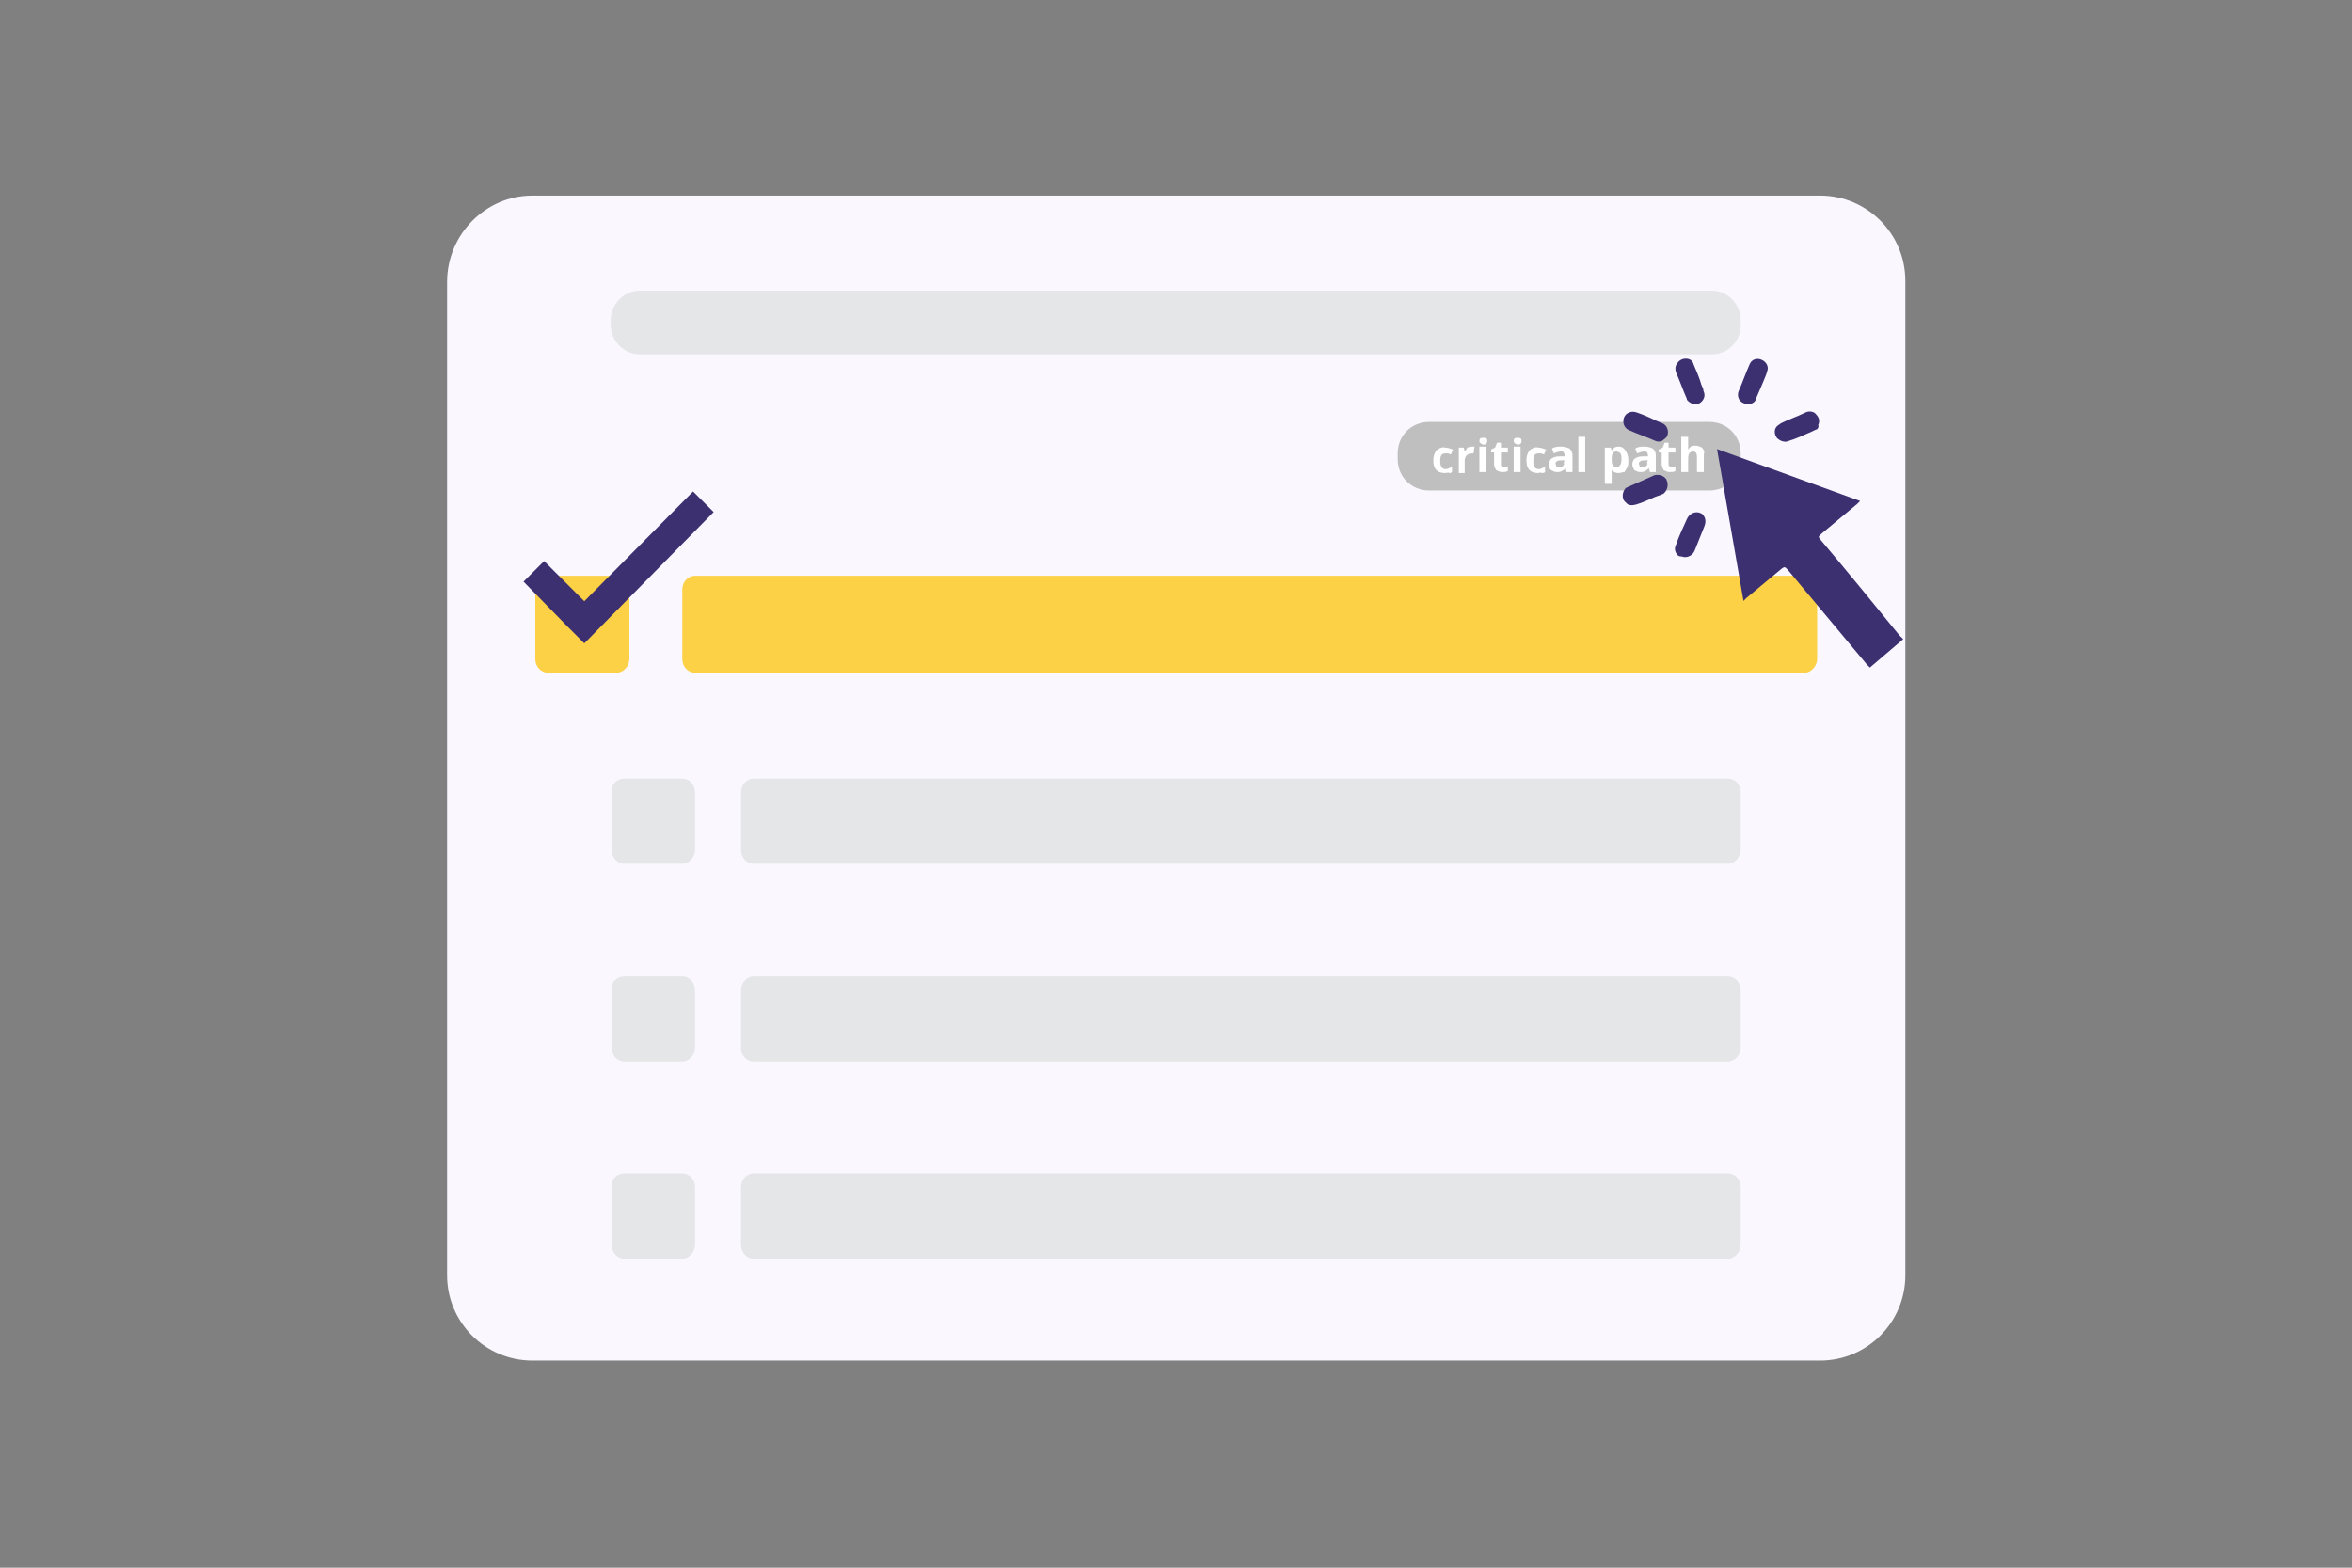 <?xml version="1.0" encoding="utf-8"?>
<!-- Generator: Adobe Illustrator 21.0.0, SVG Export Plug-In . SVG Version: 6.00 Build 0)  -->
<svg version="1.1" id="Layer_1" xmlns="http://www.w3.org/2000/svg" xmlns:xlink="http://www.w3.org/1999/xlink" x="0px" y="0px"
	 viewBox="0 0 240 160" style="enable-background:new 0 0 240 160;" xml:space="preserve">
<rect x="0" y="0" width="240" height="160" fill="#808080" stroke="none"/>
<style type="text/css">
	.st0{fill:#FAF7FF;}
	.st1{fill:#E5E6E8;}
	.st2{fill:#BFBFBF;}
	.st3{fill:#FCD146;}
	.st4{fill:#3D3071;}
	.st5{fill:#FFFFFF;}
</style>
<g transform="translate(4417.822 -3253.238)">
	<path class="st0" d="M-4363.5,3273.2h131.4c4.8,0,8.7,3.9,8.7,8.7v101.5c0,4.8-3.9,8.7-8.7,8.7h-131.4c-4.8,0-8.7-3.9-8.7-8.7V3282
		C-4372.2,3277.2-4368.3,3273.2-4363.5,3273.2z"/>
	<path class="st1" d="M-4352.5,3282.9h109.3c1.7,0,3,1.4,3,3v0.5c0,1.7-1.3,3-3,3h-109.3c-1.7,0-3-1.4-3-3v-0.5
		C-4355.5,3284.2-4354.1,3282.9-4352.5,3282.9z"/>
	<path class="st2" d="M-4272,3296.3h28.6c1.8,0,3.2,1.4,3.2,3.2v0.6c0,1.8-1.4,3.2-3.2,3.2h-28.6c-1.8,0-3.2-1.4-3.2-3.2v-0.6
		C-4275.2,3297.7-4273.8,3296.3-4272,3296.3z"/>
	<path class="st3" d="M-4346.9,3312h113.2c0.7,0,1.3,0.6,1.3,1.4v7.1c0,0.7-0.6,1.4-1.3,1.4h-113.2c-0.7,0-1.3-0.6-1.3-1.4v-7.1
		C-4348.2,3312.6-4347.6,3312-4346.9,3312z"/>
	<path class="st3" d="M-4361.9,3312h7c0.7,0,1.3,0.6,1.3,1.4v7.1c0,0.7-0.6,1.4-1.3,1.4h-7c-0.7,0-1.3-0.6-1.3-1.4v-7.1
		C-4363.2,3312.6-4362.6,3312-4361.9,3312z"/>
	<path class="st1" d="M-4354.1,3332.7h5.9c0.7,0,1.3,0.6,1.3,1.4v5.9c0,0.7-0.6,1.4-1.3,1.4h-5.9c-0.7,0-1.3-0.6-1.3-1.4v-5.9
		C-4355.5,3333.3-4354.9,3332.7-4354.1,3332.7z"/>
	<path class="st1" d="M-4354.1,3352.9h5.9c0.7,0,1.3,0.6,1.3,1.4v5.9c0,0.7-0.6,1.4-1.3,1.4h-5.9c-0.7,0-1.3-0.6-1.3-1.4v-5.9
		C-4355.5,3353.5-4354.9,3352.9-4354.1,3352.9z"/>
	<path class="st1" d="M-4354.1,3373h5.9c0.7,0,1.3,0.6,1.3,1.4v5.9c0,0.7-0.6,1.4-1.3,1.4h-5.9c-0.7,0-1.3-0.6-1.3-1.4v-5.9
		C-4355.5,3373.6-4354.9,3373-4354.1,3373z"/>
	<path class="st1" d="M-4340.9,3332.7h99.4c0.7,0,1.3,0.6,1.3,1.4v5.9c0,0.7-0.6,1.4-1.3,1.4h-99.4c-0.7,0-1.3-0.6-1.3-1.4v-5.9
		C-4342.2,3333.3-4341.6,3332.7-4340.9,3332.7z"/>
	<path class="st1" d="M-4340.9,3352.9h99.4c0.7,0,1.3,0.6,1.3,1.4v5.9c0,0.7-0.6,1.4-1.3,1.4h-99.4c-0.7,0-1.3-0.6-1.3-1.4v-5.9
		C-4342.2,3353.5-4341.6,3352.9-4340.9,3352.9z"/>
	<path class="st1" d="M-4340.9,3373h99.4c0.7,0,1.3,0.6,1.3,1.4v5.9c0,0.7-0.6,1.4-1.3,1.4h-99.4c-0.7,0-1.3-0.6-1.3-1.4v-5.9
		C-4342.2,3373.6-4341.6,3373-4340.9,3373z"/>
	<path class="st4" d="M-4345,3305.5l-2.1-2.1l-11.1,11.2l-4.1-4.1l-2.1,2.1l4.5,4.6l0,0l1.7,1.7L-4345,3305.5z"/>
	<g transform="translate(-4235.963 3346.919)">
		<path class="st5" d="M-34.4-45.4c-0.8,0-1.2-0.4-1.2-1.3c0-0.4,0.1-0.7,0.3-1c0.2-0.2,0.6-0.4,0.9-0.3c0.3,0,0.5,0.1,0.8,0.2
			l-0.2,0.5c-0.1,0-0.2-0.1-0.3-0.1c-0.1,0-0.2,0-0.3,0c-0.4,0-0.5,0.3-0.5,0.8c0,0.5,0.2,0.8,0.5,0.8c0.1,0,0.3,0,0.4-0.1
			c0.1,0,0.2-0.1,0.3-0.2v0.6c-0.1,0.1-0.2,0.1-0.3,0.1C-34.1-45.5-34.2-45.4-34.4-45.4z"/>
		<path class="st5" d="M-31.6-48.1c0.1,0,0.2,0,0.2,0l-0.1,0.7c-0.1,0-0.1,0-0.2,0c-0.2,0-0.4,0.1-0.5,0.2c-0.1,0.1-0.2,0.3-0.2,0.5
			v1.3H-33v-2.6h0.5l0.1,0.4h0c0.1-0.1,0.2-0.3,0.3-0.4C-31.9-48.1-31.7-48.1-31.6-48.1z"/>
		<path class="st5" d="M-30.9-48.7c0-0.2,0.1-0.3,0.4-0.3s0.4,0.1,0.4,0.3c0,0.1,0,0.2-0.1,0.3c-0.1,0.1-0.2,0.1-0.3,0.1
			C-30.8-48.4-30.9-48.5-30.9-48.7z M-30.2-45.5h-0.7v-2.6h0.7V-45.5z"/>
		<path class="st5" d="M-28.4-46c0.1,0,0.3,0,0.4-0.1v0.5c-0.2,0.1-0.4,0.1-0.6,0.1c-0.2,0-0.4-0.1-0.6-0.2
			c-0.1-0.2-0.2-0.4-0.2-0.6v-1.2h-0.3v-0.3l0.4-0.2l0.2-0.5h0.4v0.5h0.7v0.5h-0.7v1.2c0,0.1,0,0.2,0.1,0.2
			C-28.5-46-28.4-46-28.4-46z"/>
		<path class="st5" d="M-27.4-48.7c0-0.2,0.1-0.3,0.4-0.3s0.4,0.1,0.4,0.3c0,0.1,0,0.2-0.1,0.3c-0.1,0.1-0.2,0.1-0.3,0.1
			C-27.3-48.4-27.4-48.5-27.4-48.7z M-26.7-45.5h-0.7v-2.6h0.7V-45.5z"/>
		<path class="st5" d="M-24.9-45.4c-0.8,0-1.2-0.4-1.2-1.3c0-0.4,0.1-0.7,0.3-1c0.2-0.2,0.6-0.4,0.9-0.3c0.3,0,0.5,0.1,0.8,0.2
			l-0.2,0.5c-0.1,0-0.2-0.1-0.3-0.1c-0.1,0-0.2,0-0.3,0c-0.4,0-0.5,0.3-0.5,0.8c0,0.5,0.2,0.8,0.5,0.8c0.1,0,0.3,0,0.4-0.1
			c0.1,0,0.2-0.1,0.3-0.2v0.6c-0.1,0.1-0.2,0.1-0.3,0.1C-24.7-45.5-24.8-45.4-24.9-45.4z"/>
		<path class="st5" d="M-22-45.5l-0.1-0.4h0c-0.1,0.1-0.2,0.2-0.4,0.3c-0.2,0.1-0.3,0.1-0.5,0.1c-0.2,0-0.4-0.1-0.6-0.2
			c-0.2-0.2-0.2-0.4-0.2-0.6c0-0.2,0.1-0.5,0.3-0.6c0.3-0.2,0.6-0.2,0.9-0.2l0.4,0v-0.1c0-0.2-0.1-0.4-0.3-0.4c0,0-0.1,0-0.1,0
			c-0.2,0-0.5,0.1-0.7,0.2l-0.2-0.5c0.3-0.2,0.6-0.2,1-0.2c0.3,0,0.6,0.1,0.8,0.2c0.2,0.2,0.3,0.4,0.3,0.7v1.7L-22-45.5z
			 M-22.2-46.7l-0.3,0c-0.2,0-0.3,0-0.5,0.1c-0.1,0.1-0.2,0.2-0.1,0.3c0,0.2,0.1,0.3,0.3,0.3c0.1,0,0.3,0,0.4-0.1
			c0.1-0.1,0.2-0.2,0.1-0.4L-22.2-46.7z"/>
		<path class="st5" d="M-20.1-45.5h-0.7v-3.6h0.7L-20.1-45.5z"/>
		<path class="st5" d="M-16.7-45.4c-0.3,0-0.5-0.1-0.7-0.3h0c0,0.2,0,0.3,0,0.4v1h-0.7v-3.7h0.6l0.1,0.3h0c0.2-0.3,0.4-0.4,0.7-0.4
			c0.3,0,0.5,0.1,0.7,0.4c0.2,0.3,0.3,0.6,0.3,1c0,0.2,0,0.5-0.1,0.7c-0.1,0.2-0.2,0.3-0.3,0.5C-16.3-45.5-16.5-45.4-16.7-45.4z
			 M-16.9-47.6c-0.1,0-0.3,0-0.4,0.2c-0.1,0.2-0.1,0.3-0.1,0.5v0.1c0,0.2,0,0.4,0.1,0.6c0.1,0.1,0.2,0.2,0.4,0.2
			c0.3,0,0.5-0.3,0.5-0.8c0-0.2,0-0.4-0.1-0.6C-16.6-47.5-16.8-47.6-16.9-47.6z"/>
		<path class="st5" d="M-13.5-45.5l-0.1-0.4h0c-0.1,0.1-0.2,0.2-0.4,0.3c-0.2,0.1-0.3,0.1-0.5,0.1c-0.2,0-0.4-0.1-0.6-0.2
			c-0.1-0.2-0.2-0.4-0.2-0.6c0-0.2,0.1-0.5,0.3-0.6c0.3-0.2,0.6-0.2,0.9-0.2l0.4,0v-0.1c0-0.2-0.1-0.4-0.3-0.4c0,0-0.1,0-0.1,0
			c-0.2,0-0.5,0.1-0.7,0.2l-0.2-0.5c0.3-0.2,0.6-0.2,1-0.2c0.3,0,0.6,0.1,0.8,0.2c0.2,0.2,0.3,0.4,0.3,0.7v1.7L-13.5-45.5z
			 M-13.7-46.7l-0.3,0c-0.2,0-0.3,0-0.5,0.1c-0.1,0.1-0.2,0.2-0.1,0.3c0,0.2,0.1,0.3,0.3,0.3c0.1,0,0.3,0,0.4-0.1
			c0.1-0.1,0.2-0.2,0.1-0.4L-13.7-46.7z"/>
		<path class="st5" d="M-11.3-46c0.1,0,0.3,0,0.4-0.1v0.5c-0.2,0.1-0.4,0.1-0.6,0.1c-0.2,0-0.4-0.1-0.6-0.2
			c-0.1-0.2-0.2-0.4-0.2-0.6v-1.2h-0.3v-0.3l0.4-0.2l0.2-0.5h0.4v0.5h0.7v0.5h-0.7v1.2c0,0.1,0,0.2,0.1,0.2
			C-11.4-46-11.3-46-11.3-46z"/>
		<path class="st5" d="M-8-45.5h-0.7V-47c0-0.4-0.1-0.6-0.4-0.6c-0.2,0-0.3,0.1-0.4,0.2c-0.1,0.2-0.1,0.4-0.1,0.7v1.2h-0.7v-3.6h0.7
			v0.7c0,0.1,0,0.2,0,0.4l0,0.2h0c0.2-0.3,0.4-0.4,0.7-0.4c0.3,0,0.5,0.1,0.7,0.2c0.2,0.2,0.3,0.4,0.2,0.7L-8-45.5z"/>
	</g>
	<g transform="translate(-4218 3339.539)">
		<path class="st4" d="M-30.1-35.9c-0.2,0.1-0.5,0.2-0.8,0.3c-0.7,0.3-1.3,0.6-2,0.8c-0.4,0.1-0.8,0.1-1-0.2c-0.3-0.2-0.4-0.6-0.3-1
			c0.1-0.3,0.2-0.5,0.5-0.6c0.9-0.4,1.8-0.8,2.7-1.2c0.4-0.1,0.9,0,1.2,0.4C-29.5-36.8-29.7-36.2-30.1-35.9z"/>
		<path class="st4" d="M-30.1-41.4c-0.2,0.2-0.6,0.2-0.8,0.1c-0.9-0.4-1.8-0.7-2.7-1.1c-0.5-0.2-0.7-0.8-0.5-1.3c0,0,0,0,0,0
			c0.2-0.5,0.8-0.7,1.3-0.5c0,0,0,0,0,0c0.6,0.2,1.3,0.5,1.9,0.8c0.2,0.1,0.5,0.2,0.7,0.3c0.5,0.2,0.7,0.8,0.5,1.3
			C-29.8-41.6-30-41.5-30.1-41.4z"/>
		<path class="st4" d="M-20.8-45.3c-0.3,0.3-0.8,0.3-1.2,0.1c-0.4-0.2-0.6-0.7-0.4-1.2c0.4-0.9,0.7-1.8,1.1-2.7
			c0.2-0.5,0.7-0.7,1.2-0.5c0.5,0.2,0.8,0.7,0.6,1.2c0,0,0,0,0,0c-0.1,0.4-0.3,0.8-0.5,1.3c-0.2,0.5-0.4,0.9-0.6,1.4
			C-20.6-45.6-20.7-45.4-20.8-45.3z"/>
		<path class="st4" d="M-26.2-45.3c-0.4,0.4-1,0.3-1.4-0.1c-0.1-0.1-0.1-0.1-0.1-0.2c-0.4-0.9-0.7-1.8-1.1-2.7
			c-0.1-0.3-0.1-0.6,0.1-0.9c0.2-0.3,0.5-0.5,0.9-0.5c0.4,0,0.7,0.2,0.8,0.6c0.3,0.7,0.6,1.4,0.8,2.1c0.1,0.2,0.2,0.4,0.2,0.6
			C-25.8-46-25.9-45.6-26.2-45.3z"/>
		<path class="st4" d="M-14.4-42.5c-0.3,0.1-0.6,0.3-0.9,0.4c-0.7,0.3-1.3,0.6-2,0.8c-0.4,0.2-0.9,0-1.2-0.3c-0.3-0.4-0.3-0.9,0-1.2
			c0.1-0.1,0.3-0.2,0.4-0.3c0.8-0.4,1.7-0.7,2.5-1.1c0.4-0.2,0.9-0.1,1.1,0.2c0.3,0.3,0.4,0.7,0.2,1.1
			C-14.2-42.8-14.3-42.6-14.4-42.5z"/>
		<path class="st4" d="M-28.7-29.7c-0.2-0.3-0.3-0.6-0.1-1c0.3-0.9,0.7-1.7,1.1-2.6c0.2-0.5,0.7-0.8,1.2-0.7c0.1,0,0.2,0.1,0.3,0.1
			c0.4,0.3,0.5,0.8,0.3,1.3c-0.3,0.8-0.7,1.7-1,2.5c-0.2,0.5-0.8,0.8-1.3,0.6C-28.5-29.5-28.6-29.6-28.7-29.7z"/>
		<g transform="translate(8.985 8.531)">
			<path class="st4" d="M-14.6-29.6l-3.4,2.9c-0.1-0.1-0.2-0.2-0.3-0.3l-8.1-9.7c-0.3-0.3-0.3-0.3-0.6-0.1l-3.6,3l-0.3,0.3L-33.6-49
				l14.6,5.3l-0.3,0.3c-1.2,1-2.4,2-3.6,3c-0.4,0.4-0.4,0.3-0.1,0.7c2.7,3.2,5.4,6.5,8,9.7L-14.6-29.6z"/>
		</g>
	</g>
</g>
</svg>
